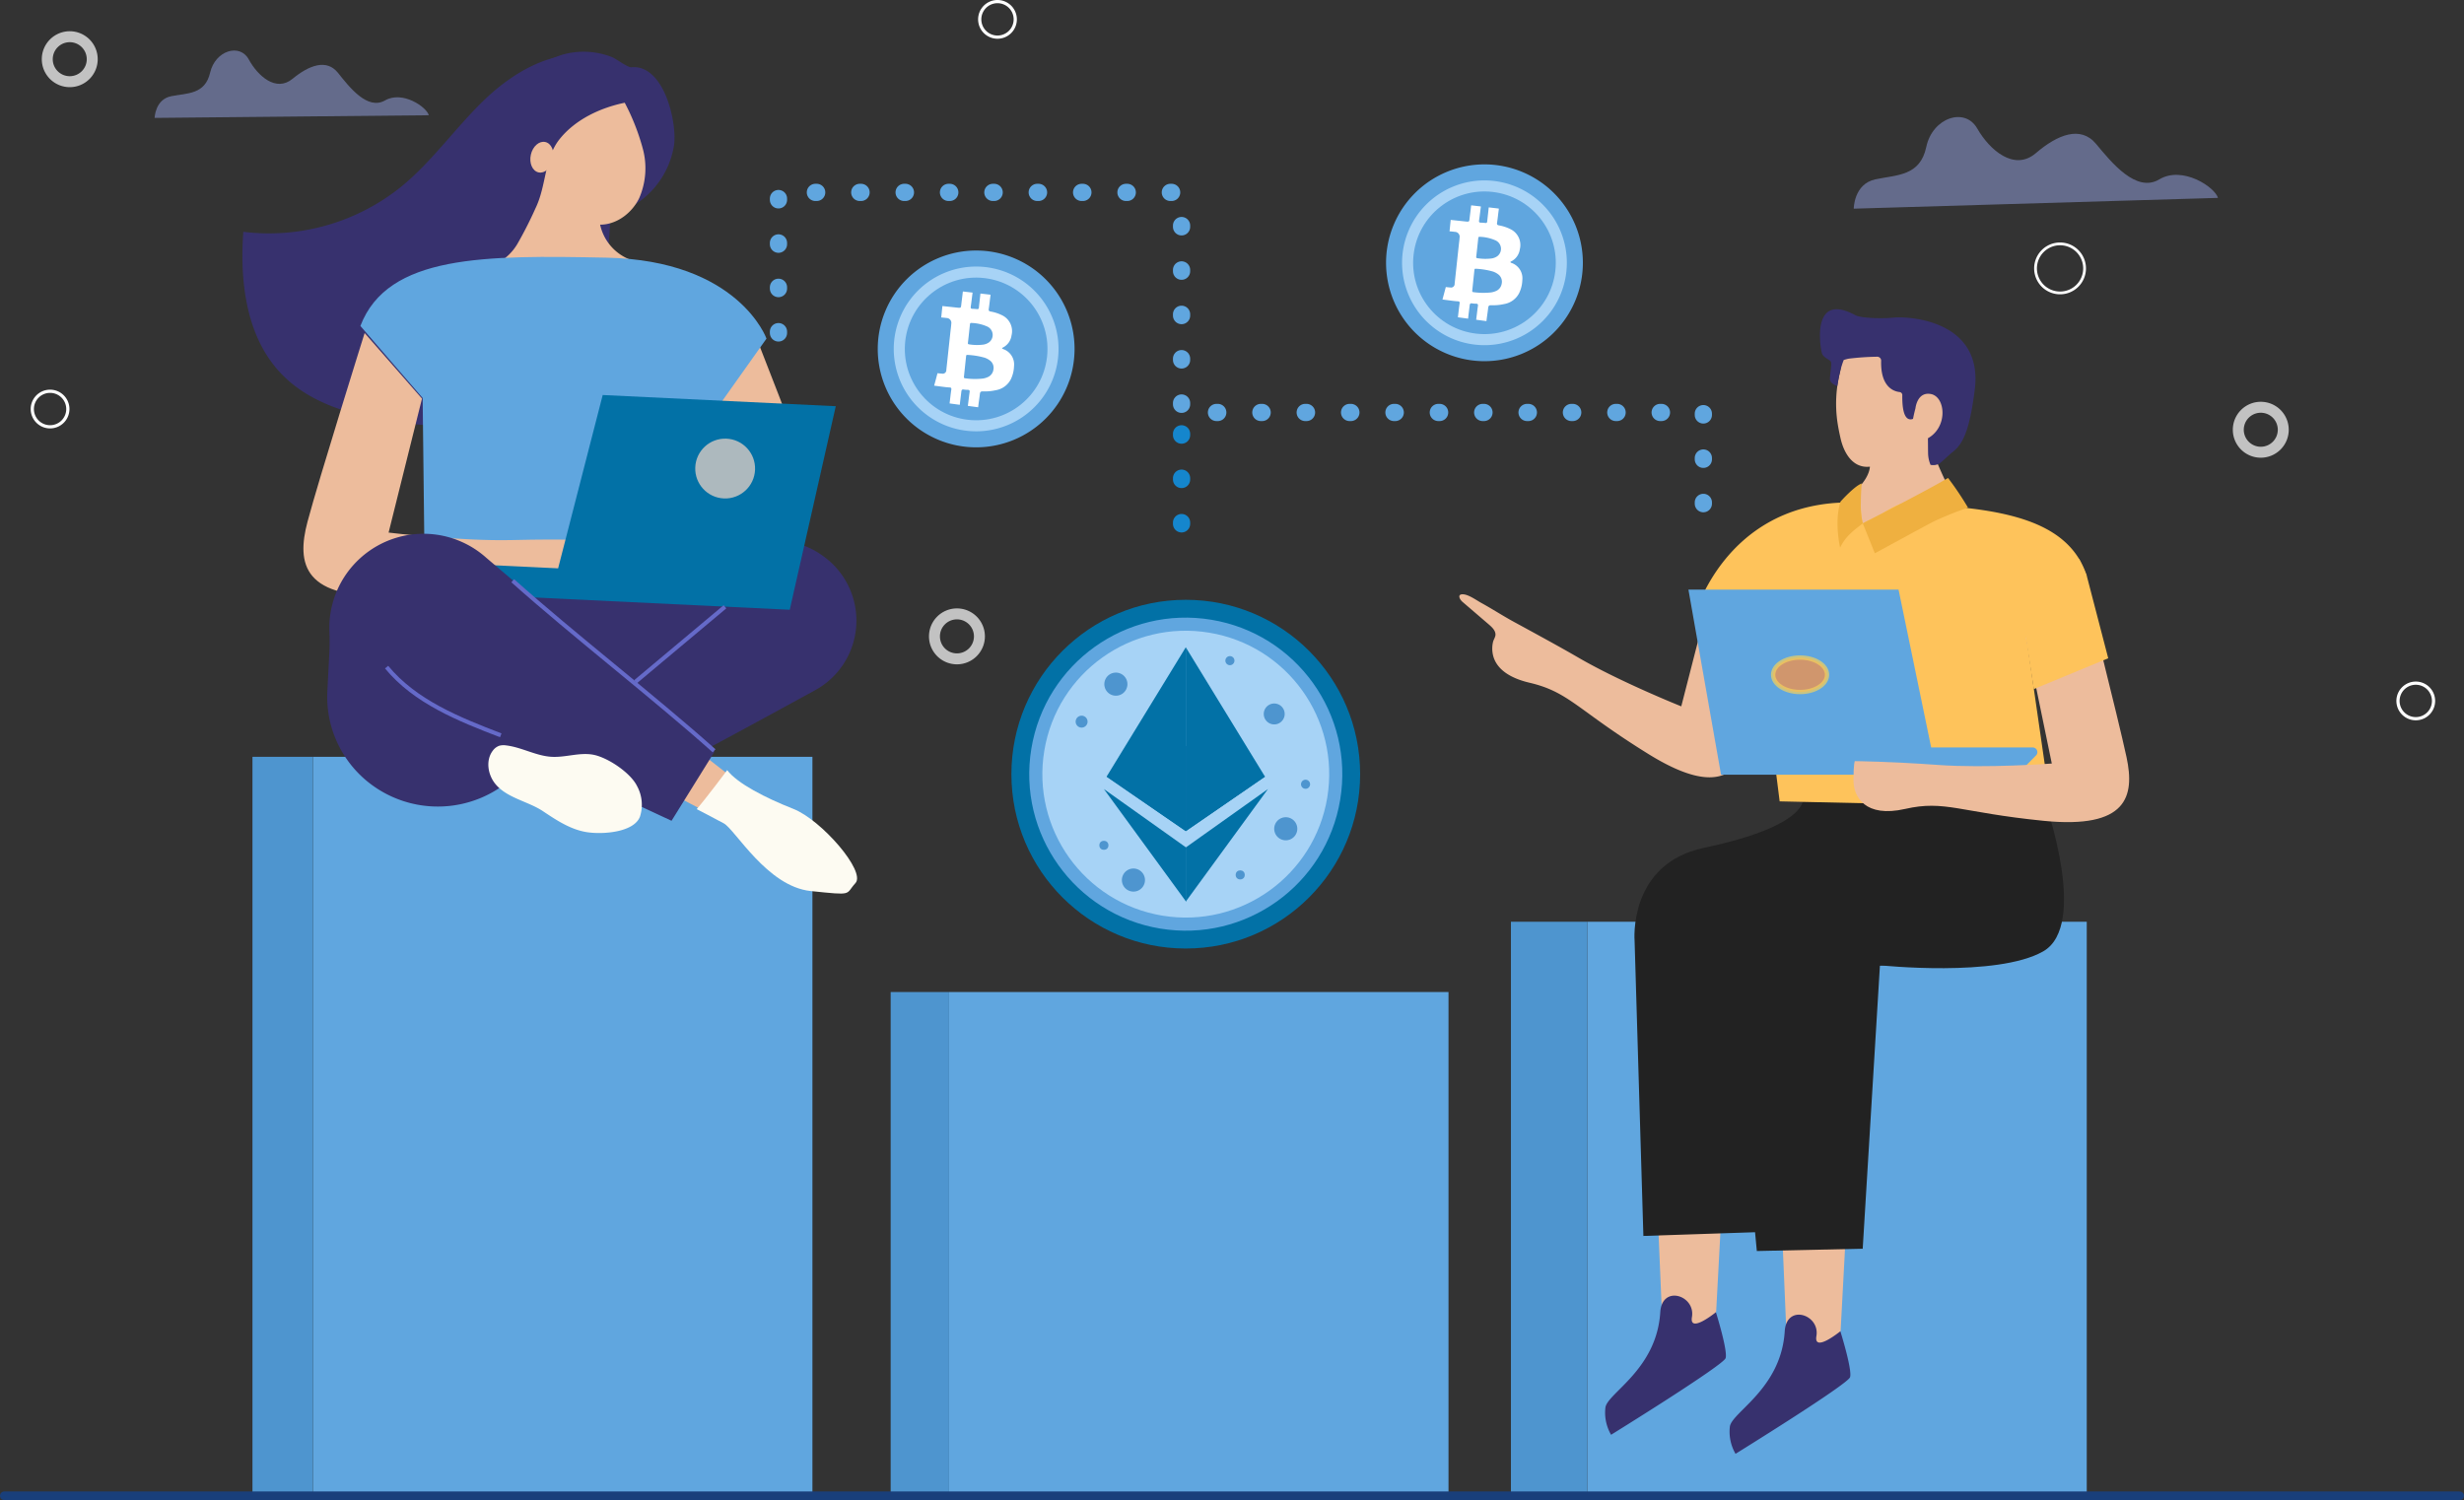 <svg xmlns="http://www.w3.org/2000/svg" width="572" height="348.255" viewBox="0 0 572 348.255">
  <rect x="0" y="0" width="572" height="348.255" fill="#333333" stroke="none"/>
  <g id="Ethereum_App_about" transform="translate(-210.5 -3395.245)">
    <g id="Group_294451" data-name="Group 294451">
      <g id="Group_294450" data-name="Group 294450" transform="translate(7200.115 23538.49)">
        <g id="Group_294396" data-name="Group 294396" transform="translate(-6933.343 -20147.49)">
          <g id="Group_294392" data-name="Group 294392" transform="translate(0 16.246)">
            <rect id="Rectangle_161652" data-name="Rectangle 161652" width="115.94" height="116.891" transform="translate(279.988 335.196) rotate(180)" fill="#60a6df"/>
            <rect id="Rectangle_161653" data-name="Rectangle 161653" width="13.556" height="116.891" transform="translate(150.491 218.305)" fill="#4e95cf"/>
            <g id="Group_294387" data-name="Group 294387">
              <rect id="Rectangle_161654" data-name="Rectangle 161654" width="115.94" height="171.498" transform="translate(132.326 335.196) rotate(180)" fill="#60a6df"/>
              <rect id="Rectangle_161655" data-name="Rectangle 161655" width="14.05" height="171.498" transform="translate(2.335 163.698)" fill="#4e95cf"/>
              <g id="Group_294386" data-name="Group 294386">
                <path id="Path_129448" data-name="Path 129448" d="M246.324,262.431l13.026,10.155-6.126,8.115-15.7-8.255Z" transform="translate(-146.293 -104.579)" fill="#edbc9c"/>
                <path id="Path_129449" data-name="Path 129449" d="M194.16,230.53c.732.284,49.236-10.827,68.85-15.34a18.407,18.407,0,0,1,14.858,2.984l.226.162a18.41,18.41,0,0,1,6.975,19.983h0a18.394,18.394,0,0,1-8.852,11.109c-13.139,7.206-40.939,22.357-41.749,22-1.062-.471-34.752-2.967-34.752-2.967l22.078-15.685L194.16,230.53Z" transform="translate(-143.231 -101.211)" fill="#37316e"/>
                <path id="Path_129450" data-name="Path 129450" d="M200.328,249.254l4.235,16.754-.867,5h0a25.867,25.867,0,0,1-34.188.66h0a25.349,25.349,0,0,1-8.93-20.67l.9-17.25Z" transform="translate(-140.858 -102.554)" fill="#37316e"/>
                <g id="Group_294384" data-name="Group 294384">
                  <path id="Path_129451" data-name="Path 129451" d="M266.7,164.78s9.2,23.384,11.54,30.378,2.117,19.6-15.684,16.07-13.732-48.454-13.732-48.454Z" transform="translate(-147.063 -97.543)" fill="#edbc9c"/>
                  <g id="Group_294383" data-name="Group 294383">
                    <path id="Path_129452" data-name="Path 129452" d="M220.067,93.44c-9.19-1.175-18.04,4.1-24.7,10.537s-12.018,14.209-19.208,20.052a48.9,48.9,0,0,1-36.583,10.423c-.852,11.626.67,24.355,8.685,32.819,7,7.4,17.586,10.093,27.682,11.436,6.39.85,12.968,1.285,19.216-.3,9.853-2.494,18-9.933,22.838-18.873s6.627-19.263,6.773-29.425q.06-4.177-.232-8.349" transform="translate(-139.362 -92.636)" fill="#37316e"/>
                    <path id="Path_129453" data-name="Path 129453" d="M234.174,96.2c-.886.083-3.613-2.02-4.548-2.367a17.965,17.965,0,0,0-11.549-.533,21.679,21.679,0,0,0-14.813,23.687c.671,4.414,2.859,8.754,6.583,11.215,3.257,2.152,7.305,2.679,11.2,2.866a31.313,31.313,0,0,0,7.791-.4,20.054,20.054,0,0,0,15.226-16.381C244.794,108.84,241.677,95.5,234.174,96.2Z" transform="translate(-143.858 -92.587)" fill="#37316e"/>
                    <path id="Path_129454" data-name="Path 129454" d="M234.9,142.137a11.267,11.267,0,0,1-8.13-8.492c3.865,0,7.406-2.711,9.085-6.193a17.378,17.378,0,0,0,.852-11.344,51.783,51.783,0,0,0-4.225-10.771c-5.7,1.183-11.409,3.862-15.072,8.39s-3.048,10.809-5.667,16.166a91.442,91.442,0,0,1-4.217,8.281,12.024,12.024,0,0,1-6.35,5.177,25.961,25.961,0,0,0,17.158,5.746A25.607,25.607,0,0,0,234.9,142.137Z" transform="translate(-143.727 -93.487)" fill="#edbc9c"/>
                    <path id="Path_129455" data-name="Path 129455" d="M168.834,159.878l14.455,16.727.493,42.772,60.015,1.354,7.151-40.788,12.159-17.13s-6.444-18.172-37.181-18.791C197.785,143.456,175.158,143.3,168.834,159.878Z" transform="translate(-141.443 -96.207)" fill="#60a6df"/>
                    <path id="Path_129456" data-name="Path 129456" d="M168.812,162.863s-10.669,34.029-13.264,43.824-1.052,18.195,20.258,17.092,25.173-4.105,35.136-1.323,13.222-2.376,13.426-6.617-.1-4.867-.1-4.867-8.86-.346-21.1-.048-28.79-1.737-28.79-1.737l7.751-31.1Z" transform="translate(-140.438 -97.549)" fill="#edbc9c"/>
                    <path id="Path_129457" data-name="Path 129457" d="M216.538,119.243c-.434,1.948-1.936,3.271-3.355,2.955s-2.218-2.152-1.785-4.1,1.936-3.271,3.355-2.955S216.971,117.3,216.538,119.243Z" transform="translate(-144.44 -94.177)" fill="#edbc9c"/>
                    <path id="Path_129458" data-name="Path 129458" d="M190,217.328l26.139,1.256,10.35-40.238,54.106,2.6L269.911,228.2l-76.194-3.661-4.67-5.191A1.21,1.21,0,0,1,190,217.328Z" transform="translate(-142.848 -98.642)" fill="#0271a6"/>
                    <circle id="Ellipse_4595" data-name="Ellipse 4595" cx="6.946" cy="6.946" r="6.946" transform="translate(104.852 103.442) rotate(-87.736)" fill="#adb9be"/>
                  </g>
                </g>
                <g id="Group_294385" data-name="Group 294385" transform="translate(20.177 111.911)">
                  <path id="Path_129459" data-name="Path 129459" d="M240.516,279.637l10-16.082-52.93-44.907a21.857,21.857,0,0,0-11.633-5.433h0a21.857,21.857,0,0,0-24.868,22.42l.369,10.43,35.507,13.322Z" transform="translate(-161.072 -213)" fill="#37316e"/>
                </g>
                <path id="Path_129460" data-name="Path 129460" d="M206.879,224.737c14.143,12.623,32.608,26.859,46.75,39.482" transform="translate(-144.129 -101.918)" fill="none" stroke="#656ac9" stroke-miterlimit="10" stroke-width="0.956"/>
                <path id="Path_129461" data-name="Path 129461" d="M201.885,262.149c-9.72-3.739-19.888-7.794-26.506-15.835" transform="translate(-141.905 -103.441)" fill="none" stroke="#656ac9" stroke-miterlimit="10" stroke-width="0.956"/>
                <path id="Path_129462" data-name="Path 129462" d="M258.32,231.248c-6.894,5.728-13.876,11.674-20.77,17.4" transform="translate(-146.295 -102.378)" fill="none" stroke="#656ac9" stroke-miterlimit="10" stroke-width="0.956"/>
                <path id="Path_129463" data-name="Path 129463" d="M213.512,281.166c3.179,2.129,6.5,4.315,10.287,4.863s10.775-.027,12.179-3.587a9.04,9.04,0,0,0-.686-7.178c-1.516-3.078-6.922-6.7-10.307-7.261-3.133-.523-6.312.691-9.484.513-3.618-.2-6.921-2.192-10.517-2.639a3.909,3.909,0,0,0-1.629.064,3.162,3.162,0,0,0-1.531,1.155c-1.692,2.215-1.165,5.57.6,7.724C205.125,278.109,210.04,278.84,213.512,281.166Z" transform="translate(-143.7 -104.819)" fill="#fdfbf2"/>
                <path id="Path_129464" data-name="Path 129464" d="M259.911,272.049s-5.008,6.707-7.073,9.049c0,0,3.62,1.864,6.284,3.307S269.2,299.069,279.3,300.118s7.92.849,10.392-1.849-7.886-14.651-14.4-17.217S262.3,275.169,259.911,272.049Z" transform="translate(-147.374 -105.258)" fill="#fdfbf2"/>
              </g>
            </g>
            <g id="Group_294391" data-name="Group 294391" transform="translate(282.499 59.789)">
              <rect id="Rectangle_161656" data-name="Rectangle 161656" width="115.94" height="133.21" transform="translate(145.653 275.408) rotate(180)" fill="#60a6df"/>
              <rect id="Rectangle_161657" data-name="Rectangle 161657" width="17.731" height="133.21" transform="translate(11.982 142.198)" fill="#4e95cf"/>
              <g id="Group_294390" data-name="Group 294390">
                <path id="Path_129465" data-name="Path 129465" d="M511.841,221.35a4.925,4.925,0,0,1,6.477,5.656c-2.187,10.3-5.747,26.9-7.248,32.942-2.239,9.01-7.187,15.073-23.81,4.783s-18.4-14.407-27.629-16.572c-3.309-.776-7.207-2.4-8.353-5.92a6.723,6.723,0,0,1-.139-3.507c.111-.512.533-1.144.574-1.63.092-1.068-.911-1.933-1.652-2.569l-5.975-5.125c-.831-.713-1.272-1.929.236-1.77,1.3.138,2.988,1.379,4.12,2,2.562,1.409,5.016,3.008,7.585,4.405,3.811,2.074,10.048,5.471,13.81,7.633q.565.323,1.126.651c9.694,5.64,23.883,11.313,23.883,11.313l4.883-19.023a19.132,19.132,0,0,1,12.114-13.269Z" transform="translate(-443.323 -161.447)" fill="#edbc9c"/>
                <g id="Group_294388" data-name="Group 294388" transform="translate(62.708 202.651)">
                  <path id="Path_129466" data-name="Path 129466" d="M539.137,378.8l-1.644,30.689-4.165,8.152-8.44-8.152-1.461-34.526Z" transform="translate(-511.687 -374.965)" fill="#edbc9c"/>
                  <path id="Path_129467" data-name="Path 129467" d="M536.545,411.921s2.809,8.985,2.246,10.669-26.581,17.784-26.581,17.784a10.2,10.2,0,0,1-1.31-6.364c.561-3.37,11.908-8.812,12.729-22.089.4-6.444,8.221-3.912,7.353,1.125C530.3,417,536.545,411.921,536.545,411.921Z" transform="translate(-510.795 -377.302)" fill="#37316e"/>
                </g>
                <g id="Group_294389" data-name="Group 294389" transform="translate(33.816 198.23)">
                  <path id="Path_129468" data-name="Path 129468" d="M508.051,374.044l-1.644,30.69-4.165,8.151-8.44-8.151-1.461-34.526Z" transform="translate(-480.601 -370.208)" fill="#edbc9c"/>
                  <path id="Path_129469" data-name="Path 129469" d="M505.459,407.164s2.808,8.985,2.246,10.67-26.582,17.783-26.582,17.783a10.2,10.2,0,0,1-1.31-6.365c.561-3.369,11.908-8.812,12.729-22.089.4-6.443,8.221-3.911,7.353,1.125C499.214,412.244,505.459,407.164,505.459,407.164Z" transform="translate(-479.709 -372.545)" fill="#37316e"/>
                </g>
                <path id="Path_129470" data-name="Path 129470" d="M560.7,279.593s10.361,28.678-.358,34.7-37.87,3.186-37.87,3.186l-1.073,62.1-32.256,1.078L487.1,312.165s-1.549-17.869,16.077-21.6c25.243-5.34,23-11.819,23-11.819Z" transform="translate(-446.412 -165.52)" fill="#222"/>
                <path id="Path_129471" data-name="Path 129471" d="M583.923,279.665s10.361,28.939-.358,35.013-37.87,3.216-37.87,3.216l-4,65.794-24.579.54-6.789-71.694s-1.9-20.56,16.078-21.793c21.373-1.466,22.681-10.618,22.681-10.618Z" transform="translate(-448.05 -165.585)" fill="#222"/>
                <path id="Path_129472" data-name="Path 129472" d="M537.432,202.61c.787.821,4.435-2.878,4.978-3.413,1.313-1.291,2.731-3.254,2.876-5.135-4,.443-6.039-3.208-6.8-6.5-.338-1.469-.633-2.949-.823-4.444a30.051,30.051,0,0,1,.687-11.021c.165-.686.973-7.018,2.129-6.72a28.5,28.5,0,0,1,14.9,9.845c3.362,4.589,2.469,10.689,4.771,16.039a89.538,89.538,0,0,0,3.727,8.277,11.749,11.749,0,0,0,5.952,5.349,25.35,25.35,0,0,1-17.011,4.8A23.348,23.348,0,0,1,537.432,202.61Z" transform="translate(-449.968 -157.514)" fill="#edbc9c"/>
                <path id="Path_129473" data-name="Path 129473" d="M502.235,231.09l14.866,5.844,4.747,37.643,62.988,1.4-5.663-39.114,13.963-14.685c-3.373-10.272-13.671-14.1-27.788-15.7h-.014c-4.622-.542-9.661-.833-14.99-1.041a1.857,1.857,0,0,0-.5.084c0,.013-.014.013-.028.013a18.7,18.7,0,0,0-3.456,1.8,19.125,19.125,0,0,1-3.859,2c-.013,0-.027.013-.041.013-.833.431-1.319.68-1.319.68a18.675,18.675,0,0,1-.444-4.872c-1.041,0-2.748.014-3.72.028l-1.082.042C509.078,206.495,502.235,231.09,502.235,231.09Z" transform="translate(-447.483 -160.325)" fill="#fec35b"/>
                <path id="Path_129474" data-name="Path 129474" d="M580.463,263.6H556.9l-7.571-36.639H500.551l7.57,42.964h68.69l4.426-4.468A1.09,1.09,0,0,0,580.463,263.6Z" transform="translate(-447.364 -161.864)" fill="#60a6df"/>
                <path id="Path_129475" data-name="Path 129475" d="M595.066,224.381s8.155,32.234,10.1,41.312.163,16.7-19.291,14.753-22.858-4.864-32.1-2.757-12-2.756-12-6.647.307-4.45.307-4.45,8.124.073,19.309.884,26.425-.324,26.425-.324l-6.022-29.2Z" transform="translate(-450.275 -161.682)" fill="#edbc9c"/>
                <path id="Path_129476" data-name="Path 129476" d="M521.708,247.928c0,2.208,2.8,4,6.256,4s6.255-1.79,6.255-4-2.8-4-6.255-4S521.708,245.72,521.708,247.928Z" transform="translate(-448.858 -163.062)" fill="#ff903e" stroke="#f2d25e" stroke-miterlimit="10" stroke-width="1" opacity="0.7" style="mix-blend-mode: screen;isolation: isolate"/>
                <path id="Path_129477" data-name="Path 129477" d="M558.166,180.814c.332,1.92,1.735,3.282,3.135,3.04s2.266-1.994,1.934-3.916-1.735-3.282-3.135-3.04S557.834,178.893,558.166,180.814Z" transform="translate(-451.427 -158.327)" fill="#edbc9c"/>
                <path id="Path_129478" data-name="Path 129478" d="M557.274,180.533s-4.917,6.312-4.755-3.761a.72.72,0,0,0-.69-.635c-1.329-.165-4.4-1.2-4.219-7.286a.91.91,0,0,0-.967-.908,60.966,60.966,0,0,0-6.525.443,8,8,0,0,0-1.2.321,20.226,20.226,0,0,0-.909,3.007c-.128.415-.585,3.034-.585,3.034s-1.694-.521-1.7-1.606.457-3.468.234-4.008-1.876-.927-2.151-2.179c-.617-2.832-1.828-13.873,7.813-8.654,1.261.682,6.033.849,8.788.569,3.851-.39,20.978.714,18.927,16.767-1.218,9.527-2.75,12.674-5.285,14.548-.429.318-2.531,2.355-2.9,2.551a2.958,2.958,0,0,1-2.076.311,7.25,7.25,0,0,1-.567-2.6C558.427,187.212,558.675,181.658,557.274,180.533Z" transform="translate(-449.684 -156.918)" fill="#37316e"/>
                <path id="Path_129479" data-name="Path 129479" d="M557.172,181.413s.371-3.866,3.527-3.327c4.237.722,4.222,11.117-4.645,11.272A32.461,32.461,0,0,1,557.172,181.413Z" transform="translate(-451.283 -158.409)" fill="#edbc9c"/>
                <path id="Path_129480" data-name="Path 129480" d="M544.1,209.6l2.8,6.955s11.2-6.108,13.617-7.371a76.853,76.853,0,0,1,7.773-3.137h.014c.138-.056.222-.084.222-.084a70.544,70.544,0,0,0-4.636-6.9c-2.526,1.5-7.023,3.9-11.09,6.024,0,.013-.014.013-.028.013-1.207.639-2.388,1.25-3.456,1.8-1.568.819-2.915,1.513-3.859,2-.013,0-.027.013-.041.013C544.583,209.355,544.1,209.6,544.1,209.6Z" transform="translate(-450.439 -159.894)" fill="#efb040"/>
                <path id="Path_129481" data-name="Path 129481" d="M538.39,215.323c1.4-2.832,3.3-4.053,5.261-5.622a18.675,18.675,0,0,1-.444-4.872c.014-2.3.194-4.386.194-4.386-1.707.6-4.928,4.219-4.928,4.219-.028.084-.042.152-.069.236C537.031,209.632,538.39,215.323,538.39,215.323Z" transform="translate(-449.993 -159.991)" fill="#efb040"/>
                <path id="Path_129482" data-name="Path 129482" d="M598.966,223.181l4.988,19.17-17.286,7.157-1.83-11.918L597.2,219.259Z" transform="translate(-453.315 -161.32)" fill="#fec35b"/>
              </g>
            </g>
          </g>
          <g id="Group_294393" data-name="Group 294393" transform="translate(124.445 48.91)">
            <path id="Path_129483" data-name="Path 129483" d="M273.262,160.363V127.733h93.574v51.09h121.13V208.9" transform="translate(-273.262 -127.733)" fill="none" stroke="#60a6df" stroke-linecap="round" stroke-linejoin="round" stroke-width="4" stroke-dasharray="0.3 10"/>
          </g>
          <line id="Line_699" data-name="Line 699" y2="28.157" transform="translate(218.02 104.959)" fill="none" stroke="#1586cd" stroke-linecap="round" stroke-linejoin="round" stroke-width="4" stroke-dasharray="0.3 10"/>
        </g>
        <g id="Group_294397" data-name="Group 294397" transform="translate(-6941.715 -20171.514)">
          <path id="Path_129485" data-name="Path 129485" d="M130.354,64.9s.086-4.312,3.876-5.046,7.828-.383,9.008-5.483,6.879-6.874,8.96-3.057,6.318,7.676,10.157,4.517,7.913-4.7,10.545-1.408,6.836,8.766,10.928,6.421S193.5,62.384,194,64.281Z" transform="translate(-142.354 -9.258)" fill="#a0aff7" opacity="0.45"/>
          <path id="Path_129487" data-name="Path 129487" d="M42.5,229.827s0-5.732,5.015-6.807S57.9,222.3,59.336,215.5s8.957-9.315,11.823-4.3,8.6,10.031,13.615,5.732,10.39-6.448,13.972-2.149,9.314,11.464,14.689,8.24,12.9,1.791,13.614,4.3Z" transform="translate(339.935 -153.114)" fill="#a0aff7" opacity="0.45"/>
        </g>
        <g id="Group_294398" data-name="Group 294398" transform="translate(-6982.115 -20181.68)">
          <path id="Path_129488" data-name="Path 129488" d="M470.213,43.539a5.219,5.219,0,1,1-5.219-5.219A5.219,5.219,0,0,1,470.213,43.539Z" transform="translate(-138.214 66.68)" fill="none" stroke="#fff" stroke-linecap="round" stroke-linejoin="round" stroke-width="2.543" opacity="0.7"/>
          <path id="Path_129489" data-name="Path 129489" d="M57.061,92.065a5.219,5.219,0,1,1-5.219-5.219A5.219,5.219,0,0,1,57.061,92.065Z" transform="translate(-43.149 -39.887)" fill="none" stroke="#fff" stroke-linecap="round" stroke-linejoin="round" stroke-width="2.543" opacity="0.7"/>
          <path id="Path_129490" data-name="Path 129490" d="M322.663,238.239a5.219,5.219,0,1,1-5.219-5.219A5.22,5.22,0,0,1,322.663,238.239Z" transform="translate(-102.796 -52.067)" fill="none" stroke="#fff" stroke-linecap="round" stroke-linejoin="round" stroke-width="2.543" opacity="0.7"/>
          <path id="Path_129491" data-name="Path 129491" d="M662.322,80.105a5.219,5.219,0,1,1-5.219-5.219A5.219,5.219,0,0,1,662.322,80.105Z" transform="translate(-139.778 58.098)" fill="none" stroke="#fff" stroke-linecap="round" stroke-linejoin="round" stroke-width="2.543" opacity="0.7"/>
          <path id="Path_129492" data-name="Path 129492" d="M598.635,146.287a5.693,5.693,0,1,1-5.693-5.693A5.694,5.694,0,0,1,598.635,146.287Z" transform="translate(-122.214 -45.541)" fill="none" stroke="#fff" stroke-linecap="round" stroke-linejoin="round" stroke-width="0.645"/>
          <path id="Path_129493" data-name="Path 129493" d="M95.135,181.537a4.125,4.125,0,1,1-4.126-4.125A4.125,4.125,0,0,1,95.135,181.537Z" transform="translate(-86.885 -48.141)" fill="none" stroke="#fff" stroke-linecap="round" stroke-linejoin="round" stroke-width="0.745"/>
          <path id="Path_129494" data-name="Path 129494" d="M331.779,84.2a4.125,4.125,0,1,1-4.126-4.126A4.126,4.126,0,0,1,331.779,84.2Z" transform="translate(-103.594 -41.268)" fill="none" stroke="#fff" stroke-linecap="round" stroke-linejoin="round" stroke-width="0.745"/>
          <path id="Path_129495" data-name="Path 129495" d="M686.036,254.449a4.125,4.125,0,1,1-4.126-4.125A4.126,4.126,0,0,1,686.036,254.449Z" transform="translate(-128.607 -53.289)" fill="none" stroke="#fff" stroke-linecap="round" stroke-linejoin="round" stroke-width="0.745"/>
        </g>
        <g id="Group_294456" data-name="Group 294456" transform="translate(-6981.217 -20158.684)">
          <g id="Group_294410" data-name="Group 294410" transform="translate(225.081 153.374)">
            <circle id="Ellipse_4596" data-name="Ellipse 4596" cx="40.477" cy="40.477" r="40.477" transform="translate(1.313 1.313)" fill="#0271a6"/>
            <circle id="Ellipse_4597" data-name="Ellipse 4597" cx="36.335" cy="36.335" r="36.335" transform="translate(0 71.692) rotate(-80.584)" fill="#60a6df"/>
            <circle id="Ellipse_4598" data-name="Ellipse 4598" cx="33.293" cy="33.293" r="33.293" transform="translate(3.508 69.199) rotate(-80.601)" fill="#a7d3f6"/>
          </g>
          <g id="Group_294411" data-name="Group 294411" transform="translate(241.308 167.76)">
            <path id="Path_129530" data-name="Path 129530" d="M340.425,202.635A2.428,2.428,0,1,1,338,200.207,2.428,2.428,0,0,1,340.425,202.635Z" transform="translate(-291.903 -189.206)" fill="#4e95cf"/>
            <circle id="Ellipse_4599" data-name="Ellipse 4599" cx="1.053" cy="1.053" r="1.053" transform="translate(5.501 42.869)" fill="#4e95cf"/>
            <path id="Path_129531" data-name="Path 129531" d="M353.633,233.9a1.053,1.053,0,1,1-1.053-1.053A1.053,1.053,0,0,1,353.633,233.9Z" transform="translate(-299.211 -204.152)" fill="#4e95cf"/>
            <path id="Path_129532" data-name="Path 129532" d="M321.24,180.965a1.053,1.053,0,1,1-1.053-1.053A1.053,1.053,0,0,1,321.24,180.965Z" transform="translate(-284.377 -179.912)" fill="#4e95cf"/>
            <path id="Path_129533" data-name="Path 129533" d="M257.782,206.808a1.383,1.383,0,1,1-1.383-1.383A1.383,1.383,0,0,1,257.782,206.808Z" transform="translate(-255.016 -191.595)" fill="#4e95cf"/>
            <circle id="Ellipse_4600" data-name="Ellipse 4600" cx="1.053" cy="1.053" r="1.053" transform="translate(37.149 49.739)" fill="#4e95cf"/>
            <path id="Path_129534" data-name="Path 129534" d="M345.407,251.591a2.679,2.679,0,1,1-2.679-2.679A2.68,2.68,0,0,1,345.407,251.591Z" transform="translate(-293.955 -211.509)" fill="#4e95cf"/>
            <path id="Path_129535" data-name="Path 129535" d="M280.175,273.559a2.679,2.679,0,1,1-2.679-2.68A2.679,2.679,0,0,1,280.175,273.559Z" transform="translate(-264.083 -221.568)" fill="#4e95cf"/>
            <path id="Path_129536" data-name="Path 129536" d="M272.658,189.656a2.68,2.68,0,1,1-2.68-2.679A2.68,2.68,0,0,1,272.658,189.656Z" transform="translate(-260.641 -183.147)" fill="#4e95cf"/>
          </g>
          <g id="Group_294413" data-name="Group 294413" transform="translate(247.862 165.706)">
            <path id="Path_129537" data-name="Path 129537" d="M302.178,176.123V218.8l18.383-12.649Z" transform="translate(-283.167 -176.123)" fill="#0271a6"/>
            <path id="Path_129538" data-name="Path 129538" d="M302.178,218.415v19.756l18.383-12.649Z" transform="translate(-283.167 -195.49)" fill="#0271a6"/>
            <path id="Path_129539" data-name="Path 129539" d="M286.649,176.123V218.8l-18.383-12.649Z" transform="translate(-267.638 -176.123)" fill="#0271a6"/>
            <path id="Path_129540" data-name="Path 129540" d="M286.649,218.415v19.756l-18.383-12.649Z" transform="translate(-267.638 -195.49)" fill="#0271a6"/>
            <g id="Group_294412" data-name="Group 294412" transform="translate(0 32.913)">
              <path id="Path_129541" data-name="Path 129541" d="M302.178,262.967l19.076-26.127L302.178,250.4Z" transform="translate(-283.167 -236.839)" fill="#0271a6"/>
              <path id="Path_129542" data-name="Path 129542" d="M286.183,262.967l-19.076-26.127L286.183,250.4Z" transform="translate(-267.107 -236.839)" fill="#0271a6"/>
            </g>
          </g>
        </g>
      </g>
      <line id="Line_1" data-name="Line 1" x2="570" transform="translate(211.5 3742.5)" fill="none" stroke="#193f7b" stroke-linecap="round" stroke-linejoin="round" stroke-width="2"/>
    </g>
    <g id="Group_294454" data-name="Group 294454" transform="matrix(0.996, -0.087, 0.087, 0.996, 530.353, 3435.477)">
      <path id="Path_129243" data-name="Path 129243" d="M297.5,99.424a22.849,22.849,0,1,1-28.628-14.986A22.849,22.849,0,0,1,297.5,99.424Z" transform="translate(-252.835 -83.39)" fill="#60a6df"/>
      <path id="Path_129244" data-name="Path 129244" d="M293.887,100.474a19.13,19.13,0,1,1-23.968-12.546A19.131,19.131,0,0,1,293.887,100.474Z" transform="translate(-252.774 -83.329)" fill="#a7d3f6"/>
      <circle id="Ellipse_4589" data-name="Ellipse 4589" cx="16.561" cy="16.561" r="16.561" transform="translate(3.306 35.753) rotate(-78.413)" fill="#60a6df"/>
      <path id="Path_129245" data-name="Path 129245" d="M283.9,110.856a3.767,3.767,0,0,0-1.905-4.059c-.17-.1-.4-.122-.506-.352a.662.662,0,0,1,.145-.109,3.693,3.693,0,0,0,2.308-2.649,4.076,4.076,0,0,0-1.681-4.8,9.61,9.61,0,0,0-2.668-1.154c-.348-.1-.483-.234-.38-.649.242-.977.419-1.969.65-2.948a.975.975,0,0,0,.028-.3l-2.288-.471a.66.66,0,0,0-.022.081c-.192,1.037-.42,2.069-.613,3.106-.054.29-.162.407-.443.354-.354-.067-.71-.133-1.069-.168-.385-.037-.443-.211-.35-.592.244-.993.437-2,.665-3a.748.748,0,0,0,.019-.16l-2.189-.45a.77.77,0,0,0-.073.22c-.184.937-.4,1.871-.587,2.807-.143.712-.175.742-.83.627-.062-.01-.123-.026-.185-.039q-1.659-.323-3.319-.649l-.06-.011-.5,2.613c.408.068.814.147,1.219.235a1.132,1.132,0,0,1,.973,1.447c-.076.555-.212,1.1-.32,1.653q-.875,4.445-1.751,8.889a.839.839,0,0,1-1.093.785c-.341-.055-.68-.115-1.016-.191-.193.539-.626,1.742-1.027,2.823,1.187.233,2.358.552,3.558.727.345.051.411.2.323.563-.249,1.037-.444,2.085-.668,3.127l2.329.523c0-.016.009-.026.012-.044.183-.989.418-1.969.613-2.956.072-.366.2-.564.6-.454a5.16,5.16,0,0,0,.925.157c.367.033.47.187.378.575-.239,1.012-.437,2.031-.664,3.046-.008.035-.008.06-.013.091l2.348.527,0-.007c.2-1.018.467-2.023.669-3.041.09-.452.285-.585.709-.532a11.74,11.74,0,0,0,3.015-.007,4.818,4.818,0,0,0,3.7-2.177A7.531,7.531,0,0,0,283.9,110.856Zm-10.191-6.339c.289-1.4.564-2.808.837-4.214.053-.273.128-.372.434-.308a9.812,9.812,0,0,1,3.589,1.175,2.152,2.152,0,0,1,.036,3.655,3.106,3.106,0,0,1-1.554.416,11.314,11.314,0,0,1-3.111-.354C273.729,104.843,273.658,104.756,273.707,104.517Zm3.667,8.4a4.039,4.039,0,0,1-1,.165,16.589,16.589,0,0,1-4.039-.421c-.223-.038-.278-.168-.235-.384q.459-2.351.912-4.7c.039-.2.086-.325.334-.279a17.545,17.545,0,0,1,3.907.985,4.2,4.2,0,0,1,1.149.73,2.119,2.119,0,0,1,.65,2.253A2.214,2.214,0,0,1,277.374,112.912Z" transform="translate(-252.632 -83.238)" fill="#fff"/>
    </g>
    <g id="Group_294455" data-name="Group 294455" transform="matrix(0.996, -0.087, 0.087, 0.996, 412.353, 3455.477)">
      <path id="Path_129243-2" data-name="Path 129243" d="M297.5,99.424a22.849,22.849,0,1,1-28.628-14.986A22.849,22.849,0,0,1,297.5,99.424Z" transform="translate(-252.835 -83.39)" fill="#60a6df"/>
      <path id="Path_129244-2" data-name="Path 129244" d="M293.887,100.474a19.13,19.13,0,1,1-23.968-12.546A19.131,19.131,0,0,1,293.887,100.474Z" transform="translate(-252.774 -83.329)" fill="#a7d3f6"/>
      <circle id="Ellipse_4589-2" data-name="Ellipse 4589" cx="16.561" cy="16.561" r="16.561" transform="translate(3.306 35.753) rotate(-78.413)" fill="#60a6df"/>
      <path id="Path_129245-2" data-name="Path 129245" d="M283.9,110.856a3.767,3.767,0,0,0-1.905-4.059c-.17-.1-.4-.122-.506-.352a.662.662,0,0,1,.145-.109,3.693,3.693,0,0,0,2.308-2.649,4.076,4.076,0,0,0-1.681-4.8,9.61,9.61,0,0,0-2.668-1.154c-.348-.1-.483-.234-.38-.649.242-.977.419-1.969.65-2.948a.975.975,0,0,0,.028-.3l-2.288-.471a.66.66,0,0,0-.022.081c-.192,1.037-.42,2.069-.613,3.106-.054.29-.162.407-.443.354-.354-.067-.71-.133-1.069-.168-.385-.037-.443-.211-.35-.592.244-.993.437-2,.665-3a.748.748,0,0,0,.019-.16l-2.189-.45a.77.77,0,0,0-.073.22c-.184.937-.4,1.871-.587,2.807-.143.712-.175.742-.83.627-.062-.01-.123-.026-.185-.039q-1.659-.323-3.319-.649l-.06-.011-.5,2.613c.408.068.814.147,1.219.235a1.132,1.132,0,0,1,.973,1.447c-.076.555-.212,1.1-.32,1.653q-.875,4.445-1.751,8.889a.839.839,0,0,1-1.093.785c-.341-.055-.68-.115-1.016-.191-.193.539-.626,1.742-1.027,2.823,1.187.233,2.358.552,3.558.727.345.051.411.2.323.563-.249,1.037-.444,2.085-.668,3.127l2.329.523c0-.016.009-.026.012-.044.183-.989.418-1.969.613-2.956.072-.366.2-.564.6-.454a5.16,5.16,0,0,0,.925.157c.367.033.47.187.378.575-.239,1.012-.437,2.031-.664,3.046-.008.035-.008.06-.013.091l2.348.527,0-.007c.2-1.018.467-2.023.669-3.041.09-.452.285-.585.709-.532a11.74,11.74,0,0,0,3.015-.007,4.818,4.818,0,0,0,3.7-2.177A7.531,7.531,0,0,0,283.9,110.856Zm-10.191-6.339c.289-1.4.564-2.808.837-4.214.053-.273.128-.372.434-.308a9.812,9.812,0,0,1,3.589,1.175,2.152,2.152,0,0,1,.036,3.655,3.106,3.106,0,0,1-1.554.416,11.314,11.314,0,0,1-3.111-.354C273.729,104.843,273.658,104.756,273.707,104.517Zm3.667,8.4a4.039,4.039,0,0,1-1,.165,16.589,16.589,0,0,1-4.039-.421c-.223-.038-.278-.168-.235-.384q.459-2.351.912-4.7c.039-.2.086-.325.334-.279a17.545,17.545,0,0,1,3.907.985,4.2,4.2,0,0,1,1.149.73,2.119,2.119,0,0,1,.65,2.253A2.214,2.214,0,0,1,277.374,112.912Z" transform="translate(-252.632 -83.238)" fill="#fff"/>
    </g>
  </g>
</svg>
